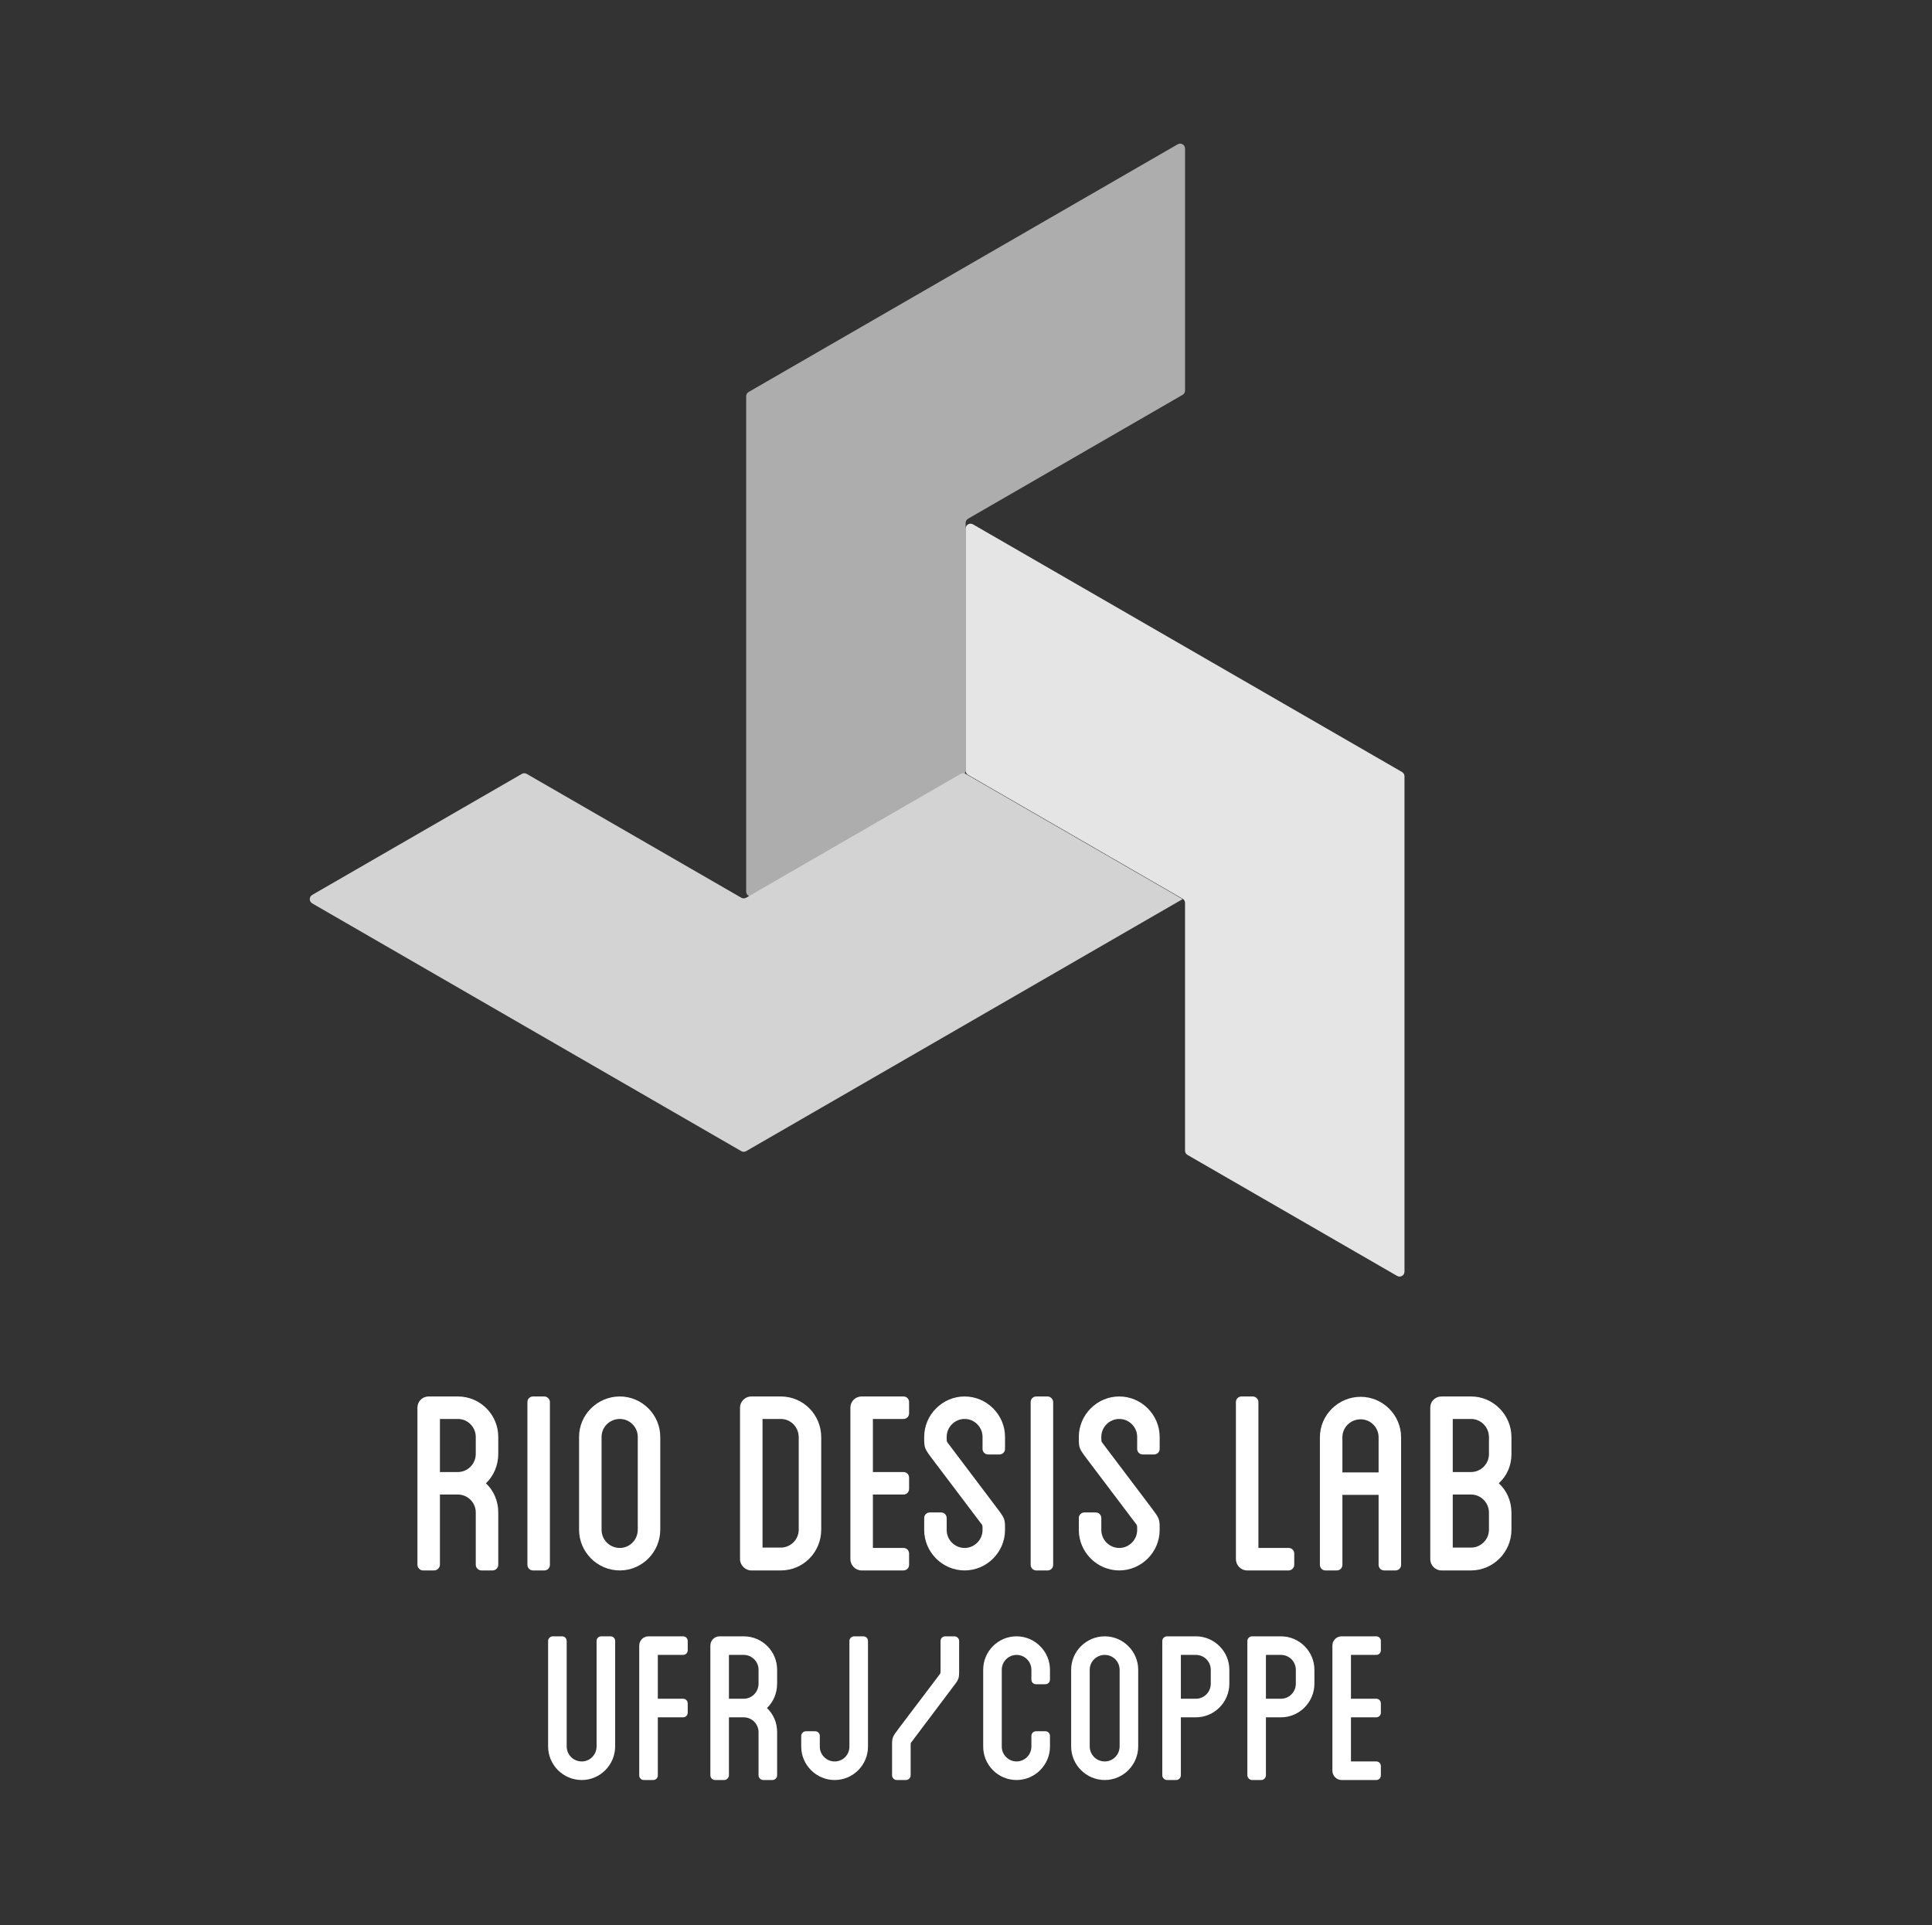 <?xml version="1.0" encoding="UTF-8"?>
<svg xmlns="http://www.w3.org/2000/svg" width="289" height="288" viewBox="0 0 289 288" fill="none">
  <rect x="0" y="0" width="289" height="288" fill="#333333" stroke="none"/>
  <g clip-path="url(#clip0_1275_583)">
    <path d="M177.267 22.224V58.427C177.267 58.69 177.128 58.933 176.9 59.064L144.811 77.594C144.583 77.725 144.443 77.969 144.443 78.231V115.277C144.443 115.539 144.303 115.782 144.075 115.913L112.723 134.016C112.233 134.298 111.619 133.944 111.619 133.378V59.273C111.619 59.009 111.759 58.767 111.987 58.636L176.164 21.586C176.655 21.303 177.267 21.657 177.267 22.224Z" fill="#ADADAD"></path>
    <path d="M176.9 134.5L111.619 172.197C111.391 172.328 111.111 172.328 110.883 172.197L46.706 135.14C46.215 134.857 46.215 134.149 46.706 133.866L78.059 115.768C78.287 115.637 78.566 115.637 78.794 115.768L110.883 134.288C111.111 134.419 111.391 134.419 111.619 134.288L143.707 115.761C143.935 115.629 144.215 115.629 144.443 115.761L176.9 134.5Z" fill="#D3D3D3"></path>
    <path d="M177.634 172.765L208.987 190.863C209.478 191.146 210.091 190.792 210.091 190.226V116.12C210.091 115.857 209.951 115.615 209.723 115.483L145.546 78.438C145.055 78.154 144.441 78.508 144.441 79.075V115.274C144.441 115.538 144.582 115.78 144.81 115.912L176.898 134.438C177.127 134.569 177.266 134.813 177.266 135.074V172.128C177.266 172.391 177.406 172.634 177.634 172.765Z" fill="#E5E5E5"></path>
    <path d="M71.168 214.942C71.168 213.47 69.959 212.261 68.487 212.261H65.806V220.2H68.487C69.959 220.2 71.168 218.99 71.168 217.466V214.942ZM74.533 217.466C74.533 219.2 73.85 220.778 72.693 221.882C73.85 222.986 74.533 224.511 74.533 226.246V234.08C74.533 234.501 74.165 234.921 73.692 234.921H72.01C71.536 234.921 71.168 234.501 71.168 234.08V226.246C71.168 224.774 69.959 223.565 68.487 223.565H65.806V234.08C65.806 234.501 65.386 234.921 64.965 234.921H63.282C62.809 234.921 62.441 234.501 62.441 234.08V210.578C62.441 209.632 63.177 208.896 64.123 208.896H68.487C71.852 208.896 74.533 211.63 74.533 214.942V217.466Z" fill="white"></path>
    <path d="M82.26 234.08C82.26 234.553 81.892 234.921 81.418 234.921H79.736C79.263 234.921 78.894 234.553 78.894 234.08V209.737C78.894 209.264 79.263 208.896 79.736 208.896H81.418C81.839 208.896 82.26 209.264 82.26 209.737V234.08Z" fill="white"></path>
    <path d="M95.401 214.942C95.401 213.47 94.193 212.261 92.721 212.261C91.195 212.261 89.986 213.47 89.986 214.942V228.822C89.986 230.347 91.195 231.556 92.721 231.556C94.193 231.556 95.401 230.347 95.401 228.822V214.942ZM98.767 214.942V228.822C98.767 232.187 96.033 234.921 92.721 234.921C89.356 234.921 86.621 232.187 86.621 228.822V214.942C86.621 211.63 89.356 208.896 92.721 208.896C96.033 208.896 98.767 211.63 98.767 214.942Z" fill="white"></path>
    <path d="M119.478 214.996C119.478 213.47 118.268 212.261 116.796 212.261H114.062V231.504H116.796C118.268 231.504 119.478 230.294 119.478 228.822V214.996ZM122.843 214.996V228.822C122.843 232.187 120.161 234.922 116.796 234.922H112.38C111.487 234.922 110.697 234.132 110.697 233.239V210.579C110.697 209.633 111.487 208.896 112.38 208.896H116.796C120.161 208.896 122.843 211.63 122.843 214.996Z" fill="white"></path>
    <path d="M130.572 212.261V220.2H135.146C135.619 220.2 135.987 220.568 135.987 221.041V222.724C135.987 223.197 135.619 223.565 135.146 223.565H130.572V231.556H135.146C135.619 231.556 135.987 231.924 135.987 232.398V234.08C135.987 234.553 135.619 234.921 135.146 234.921H128.89C127.943 234.921 127.207 234.132 127.207 233.239V210.579C127.207 209.633 127.943 208.896 128.89 208.896H135.146C135.619 208.896 135.987 209.264 135.987 209.737V211.42C135.987 211.893 135.619 212.261 135.146 212.261H130.572Z" fill="white"></path>
    <path d="M146.974 216.731V214.943C146.974 213.47 145.764 212.261 144.292 212.261C142.82 212.261 141.611 213.47 141.611 214.943C141.611 215.626 141.611 215.626 141.769 215.836L149.075 225.511C150.338 227.193 150.338 227.193 150.338 228.875C150.338 232.187 147.604 234.921 144.292 234.921C140.979 234.921 138.246 232.187 138.246 228.875V227.088C138.246 226.615 138.613 226.247 139.086 226.247H140.769C141.243 226.247 141.611 226.615 141.611 227.088V228.875C141.611 230.347 142.82 231.557 144.292 231.557C145.764 231.557 146.974 230.347 146.974 228.875C146.974 228.192 146.974 228.192 146.815 227.981L139.507 218.308C138.246 216.625 138.246 216.625 138.246 214.943C138.246 211.631 140.979 208.896 144.292 208.896C147.604 208.896 150.338 211.631 150.338 214.943V216.731C150.338 217.204 149.969 217.572 149.496 217.572H147.814C147.341 217.572 146.974 217.204 146.974 216.731Z" fill="white"></path>
    <path d="M157.539 234.08C157.539 234.553 157.171 234.921 156.697 234.921H155.015C154.542 234.921 154.174 234.553 154.174 234.08V209.737C154.174 209.264 154.542 208.896 155.015 208.896H156.697C157.118 208.896 157.539 209.264 157.539 209.737V234.08Z" fill="white"></path>
    <path d="M170.104 216.731V214.943C170.104 213.47 168.895 212.261 167.423 212.261C165.951 212.261 164.742 213.47 164.742 214.943C164.742 215.626 164.742 215.626 164.899 215.836L172.207 225.511C173.469 227.193 173.469 227.193 173.469 228.875C173.469 232.187 170.735 234.921 167.423 234.921C164.11 234.921 161.377 232.187 161.377 228.875V227.088C161.377 226.615 161.745 226.247 162.217 226.247H163.9C164.373 226.247 164.742 226.615 164.742 227.088V228.875C164.742 230.347 165.951 231.557 167.423 231.557C168.895 231.557 170.104 230.347 170.104 228.875C170.104 228.192 170.104 228.192 169.946 227.981L162.638 218.308C161.377 216.625 161.377 216.625 161.377 214.943C161.377 211.631 164.11 208.896 167.423 208.896C170.735 208.896 173.469 211.631 173.469 214.943V216.731C173.469 217.204 173.101 217.572 172.628 217.572H170.945C170.472 217.572 170.104 217.204 170.104 216.731Z" fill="white"></path>
    <path d="M193.602 232.398V234.08C193.602 234.501 193.235 234.921 192.761 234.921H186.558C185.611 234.921 184.875 234.133 184.875 233.24V209.737C184.875 209.264 185.243 208.896 185.716 208.896H187.398C187.819 208.896 188.24 209.264 188.24 209.737V231.556H192.761C193.235 231.556 193.602 231.925 193.602 232.398Z" fill="white"></path>
    <path d="M206.219 214.996C206.219 213.523 205.01 212.314 203.538 212.314C202.013 212.314 200.804 213.523 200.804 214.996V220.253H206.219V214.996ZM209.584 214.996V234.08C209.584 234.553 209.216 234.922 208.743 234.922H207.061C206.587 234.922 206.219 234.553 206.219 234.08V223.618H200.804V234.08C200.804 234.553 200.436 234.922 199.964 234.922H198.28C197.807 234.922 197.439 234.553 197.439 234.08V214.996C197.439 211.683 200.173 208.949 203.538 208.949C206.85 208.949 209.584 211.683 209.584 214.996Z" fill="white"></path>
    <path d="M220.045 223.565H217.312V231.504H220.045C221.517 231.504 222.727 230.295 222.727 228.823V226.3C222.727 224.774 221.517 223.565 220.045 223.565ZM222.727 214.995C222.727 213.47 221.517 212.261 220.045 212.261H217.312V220.2H220.045C221.517 220.2 222.727 218.991 222.727 217.519V214.995ZM226.092 217.519C226.092 219.254 225.408 220.778 224.199 221.883C225.408 222.986 226.092 224.564 226.092 226.3V228.823C226.092 232.188 223.357 234.921 220.045 234.921H215.629C214.683 234.921 213.947 234.133 213.947 233.24V210.579C213.947 209.633 214.683 208.896 215.629 208.896H220.045C223.357 208.896 226.092 211.63 226.092 214.995V217.519Z" fill="white"></path>
    <path d="M92.02 245.472V261.235C92.02 264.014 89.763 266.273 87.026 266.273C84.247 266.273 81.988 264.014 81.988 261.235V245.472C81.988 245.082 82.337 244.778 82.684 244.778H84.073C84.464 244.778 84.768 245.082 84.768 245.472V261.235C84.768 262.495 85.766 263.494 87.026 263.494C88.242 263.494 89.241 262.495 89.241 261.235V245.472C89.241 245.082 89.545 244.778 89.936 244.778H91.326C91.716 244.778 92.02 245.082 92.02 245.472Z" fill="white"></path>
    <path d="M98.4 247.557V254.113H102.178C102.569 254.113 102.873 254.418 102.873 254.808V256.198C102.873 256.589 102.569 256.893 102.178 256.893H98.4V265.578C98.4 265.969 98.096 266.273 97.706 266.273H96.316C95.924 266.273 95.621 265.969 95.621 265.578V246.167C95.621 245.386 96.229 244.778 97.011 244.778H102.178C102.569 244.778 102.873 245.082 102.873 245.472V246.863C102.873 247.253 102.569 247.557 102.178 247.557H98.4Z" fill="white"></path>
    <path d="M113.468 249.772C113.468 248.555 112.469 247.557 111.254 247.557H109.039V254.113H111.254C112.469 254.113 113.468 253.115 113.468 251.856V249.772ZM116.247 251.856C116.247 253.289 115.683 254.591 114.728 255.503C115.683 256.415 116.247 257.675 116.247 259.108V265.578C116.247 265.925 115.943 266.273 115.552 266.273H114.162C113.772 266.273 113.468 265.925 113.468 265.578V259.108C113.468 257.892 112.469 256.893 111.254 256.893H109.039V265.578C109.039 265.925 108.692 266.273 108.344 266.273H106.955C106.564 266.273 106.26 265.925 106.26 265.578V246.168C106.26 245.386 106.867 244.778 107.65 244.778H111.254C114.033 244.778 116.247 247.035 116.247 249.772V251.856Z" fill="white"></path>
    <path d="M129.839 245.472V261.279C129.839 264.014 127.624 266.273 124.845 266.273C122.11 266.273 119.852 264.014 119.852 261.279V259.672C119.852 259.281 120.199 258.978 120.546 258.978H121.936C122.327 258.978 122.631 259.281 122.631 259.672V261.279C122.631 262.495 123.63 263.494 124.845 263.494C126.105 263.494 127.06 262.495 127.06 261.279V245.472C127.06 245.082 127.407 244.778 127.755 244.778H129.144C129.535 244.778 129.839 245.082 129.839 245.472Z" fill="white"></path>
    <path d="M143.473 249.728C143.473 251.161 143.473 251.161 142.431 252.507L136.352 260.584C136.221 260.715 136.221 260.715 136.221 261.279V265.578C136.221 265.925 135.916 266.273 135.526 266.273H134.136C133.746 266.273 133.441 265.925 133.441 265.578V261.279C133.441 259.889 133.441 259.889 134.484 258.5L140.563 250.467C140.694 250.292 140.694 250.292 140.694 249.728V245.472C140.694 245.082 140.997 244.778 141.389 244.778H142.778C143.125 244.778 143.473 245.082 143.473 245.472V249.728Z" fill="white"></path>
    <path d="M154.282 251.248V249.771C154.282 248.555 153.282 247.557 152.067 247.557C150.85 247.557 149.851 248.555 149.851 249.771V261.279C149.851 262.495 150.85 263.493 152.067 263.493C153.282 263.493 154.282 262.495 154.282 261.279V259.672C154.282 259.281 154.586 258.977 154.976 258.977H156.366C156.757 258.977 157.061 259.281 157.061 259.672V261.279C157.061 264.015 154.803 266.272 152.067 266.272C149.288 266.272 147.072 264.015 147.072 261.279V249.771C147.072 247.036 149.288 244.777 152.067 244.777C154.803 244.777 157.061 247.036 157.061 249.771V251.248C157.061 251.639 156.757 251.943 156.366 251.943H154.976C154.586 251.943 154.282 251.639 154.282 251.248Z" fill="white"></path>
    <path d="M167.48 249.771C167.48 248.555 166.481 247.557 165.265 247.557C164.006 247.557 163.007 248.555 163.007 249.771V261.236C163.007 262.494 164.006 263.493 165.265 263.493C166.481 263.493 167.48 262.494 167.48 261.236V249.771ZM170.259 249.771V261.236C170.259 264.015 168.001 266.272 165.265 266.272C162.485 266.272 160.229 264.015 160.229 261.236V249.771C160.229 247.035 162.485 244.777 165.265 244.777C168.001 244.777 170.259 247.035 170.259 249.771Z" fill="white"></path>
    <path d="M181.114 249.771C181.114 248.555 180.115 247.557 178.898 247.557H176.64V254.113H178.898C180.115 254.113 181.114 253.115 181.114 251.855V249.771ZM183.893 249.771V251.855C183.893 254.635 181.635 256.892 178.898 256.892H176.64V265.577C176.64 265.925 176.336 266.272 175.946 266.272H174.556C174.209 266.272 173.861 265.925 173.861 265.577V256.892V254.113V245.472C173.861 245.082 174.209 244.777 174.556 244.777H178.898C181.635 244.777 183.893 247.035 183.893 249.771Z" fill="white"></path>
    <path d="M193.837 249.771C193.837 248.555 192.838 247.557 191.622 247.557H189.365V254.113H191.622C192.838 254.113 193.837 253.115 193.837 251.855V249.771ZM196.617 249.771V251.855C196.617 254.635 194.359 256.892 191.622 256.892H189.365V265.577C189.365 265.925 189.06 266.272 188.67 266.272H187.28C186.933 266.272 186.586 265.925 186.586 265.577V256.892V254.113V245.472C186.586 245.082 186.933 244.777 187.28 244.777H191.622C194.359 244.777 196.617 247.035 196.617 249.771Z" fill="white"></path>
    <path d="M202.086 247.557V254.113H205.864C206.255 254.113 206.558 254.418 206.558 254.808V256.198C206.558 256.589 206.255 256.893 205.864 256.893H202.086V263.494H205.864C206.255 263.494 206.558 263.797 206.558 264.188V265.578C206.558 265.969 206.255 266.273 205.864 266.273H200.696C199.915 266.273 199.307 265.621 199.307 264.883V246.167C199.307 245.386 199.915 244.778 200.696 244.778H205.864C206.255 244.778 206.558 245.082 206.558 245.472V246.863C206.558 247.253 206.255 247.557 205.864 247.557H202.086Z" fill="white"></path>
  </g>
  <defs>
    <clipPath id="clip0_1275_583">
      <rect width="287.758" height="287.758" fill="white" transform="translate(0.336)"></rect>
    </clipPath>
  </defs>
</svg>
